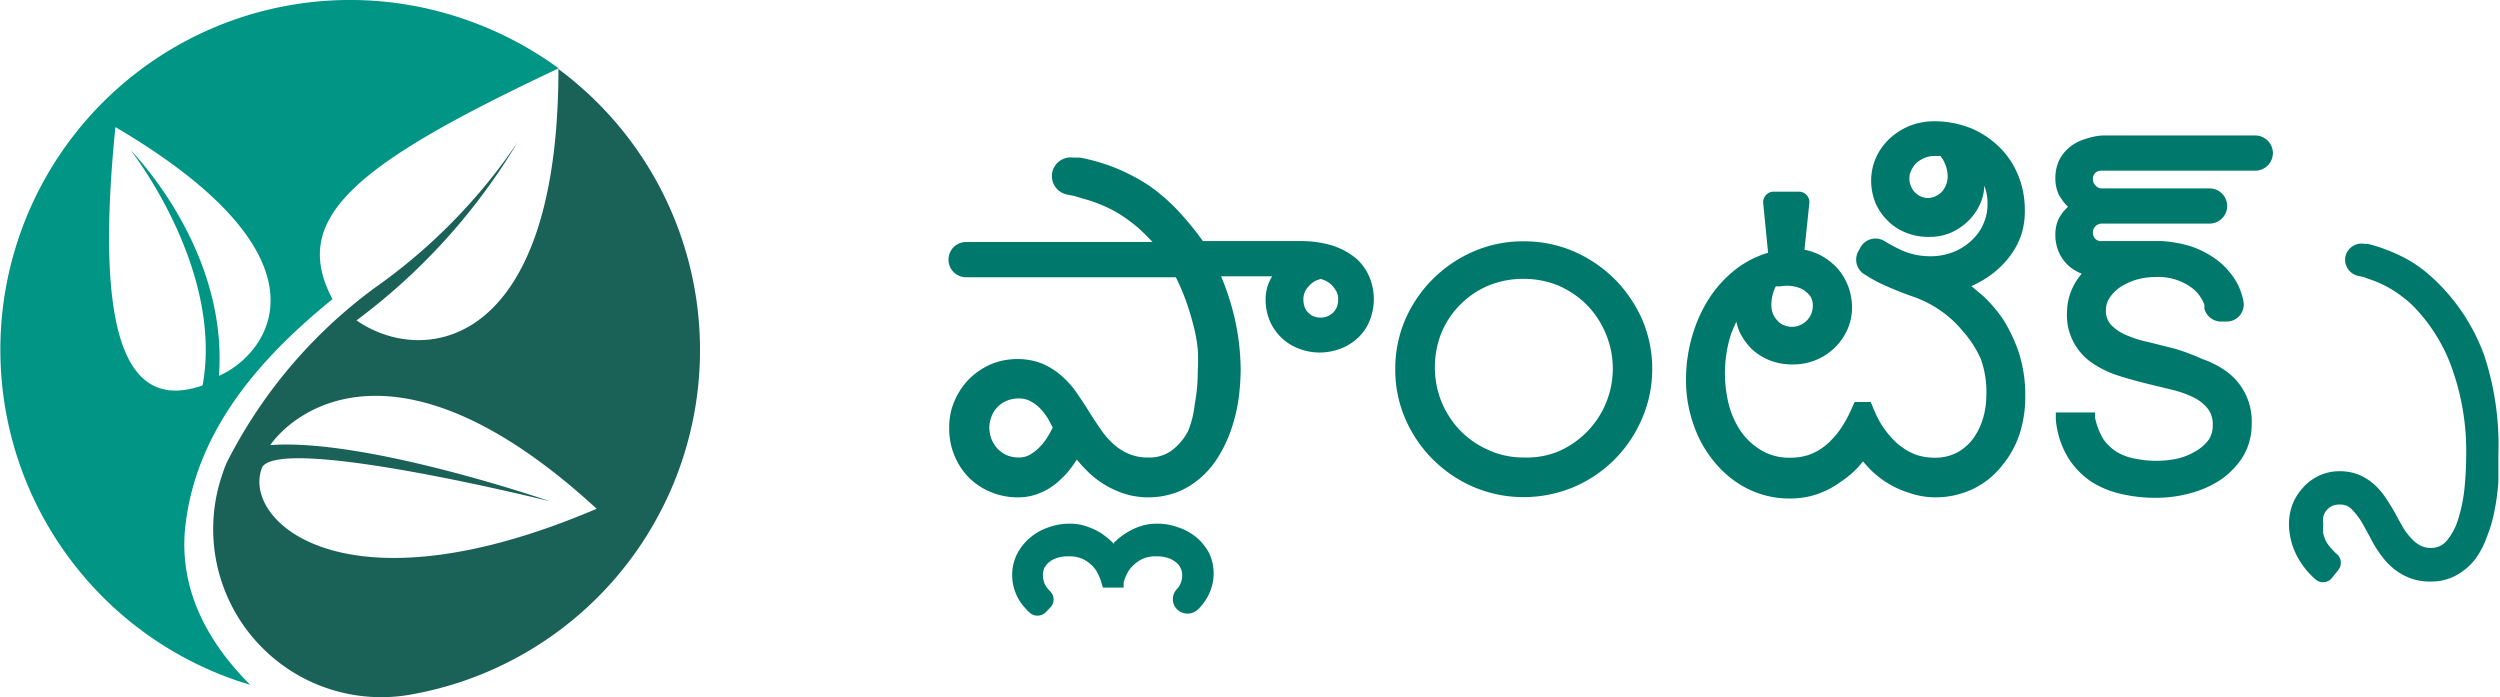 <svg id="Ebene_1" data-name="Ebene 1" xmlns="http://www.w3.org/2000/svg" viewBox="0 0 107.22 29.9"><defs><style>.cls-1{fill:#1a6158;}.cls-2{fill:#009585;}.cls-3{fill:#00786b;}</style></defs><title>logo-horizontal-color-te</title><path class="cls-1" d="M24,3c0,12-5.79,12.78-8.66,10.78a26.38,26.38,0,0,0,6.91-7.64,24.15,24.15,0,0,1-6.12,6.24,21.12,21.12,0,0,0-6.35,7.49h0a5.37,5.37,0,0,0-.21.56,7.21,7.21,0,0,0,8.25,9.37h0A15,15,0,0,0,24,3ZM11.31,20.05c1-1.33,12.33,1.49,12.33,1.49s-7.88-2.72-12-2.41c1.08-1.53,5.59-5,14,2.73C14.65,26.55,10.33,22.27,11.31,20.05Z" transform="translate(-0.05 -0.04)"/><path class="cls-2" d="M.85,10.25a15,15,0,0,0,9.42,19l.51.16c-2-2-3-4.23-2.8-6.61.41-4.4,3.45-7.59,6.33-9.93-1.86-3.5,1-5.8,9.7-9.9A15.23,15.23,0,0,0,19.87.83,15,15,0,0,0,.85,10.25Zm8.59,5.91c.41-5.48-3.79-9.68-3.79-9.68s4,5.06,3.09,10.09C5.87,17.57,4,15.4,5,5.49,14.7,11.2,11.53,15.24,9.44,16.16Z" transform="translate(-0.05 -0.04)"/><path class="cls-3" d="M58.22,11.13a3.14,3.14,0,0,0-1-.55,4.59,4.59,0,0,0-1.42-.2H51.64a12.79,12.79,0,0,0-1-1.23A7.83,7.83,0,0,0,49.33,8a8.26,8.26,0,0,0-1.68-.85,8.66,8.66,0,0,0-1.27-.35l-.29,0a.81.81,0,0,0-.92.68h0a.81.81,0,0,0,.63.9l.3.06.65.19a6.27,6.27,0,0,1,1.18.51,6.55,6.55,0,0,1,1,.73c.18.17.37.35.55.55h-8a.75.75,0,0,0-.75.75h0a.75.75,0,0,0,.75.76h9a10.11,10.11,0,0,1,.43,1c.13.37.24.73.33,1.09a6.52,6.52,0,0,1,.18,1,7.44,7.44,0,0,1,0,.91,7.74,7.74,0,0,1-.13,1.45A4.24,4.24,0,0,1,51,18.54a2.51,2.51,0,0,1-.71.83,1.62,1.62,0,0,1-1,.29,2,2,0,0,1-.84-.16,2.28,2.28,0,0,1-.66-.43,3.32,3.32,0,0,1-.54-.63c-.17-.24-.34-.5-.5-.76s-.35-.54-.52-.79a4,4,0,0,0-.64-.72,3.1,3.1,0,0,0-.83-.53,2.83,2.83,0,0,0-1.09-.2,2.9,2.9,0,0,0-1.14.23,3.13,3.13,0,0,0-.92.63,3.09,3.09,0,0,0-.62.93,2.77,2.77,0,0,0-.23,1.14,3,3,0,0,0,.85,2.16,2.89,2.89,0,0,0,.95.62,3,3,0,0,0,1.17.22,2.32,2.32,0,0,0,.65-.09,3.13,3.13,0,0,0,.56-.23,3.28,3.28,0,0,0,.47-.33c.13-.12.26-.24.37-.36a4.57,4.57,0,0,0,.45-.61c.11.13.22.26.34.38a4.11,4.11,0,0,0,.75.63,4,4,0,0,0,.91.44,3.36,3.36,0,0,0,1.06.17,3.51,3.51,0,0,0,1.24-.22,3.4,3.4,0,0,0,1-.61,3.76,3.76,0,0,0,.77-.91,5.59,5.59,0,0,0,.54-1.13,7.26,7.26,0,0,0,.32-1.28,10.1,10.1,0,0,0,.1-1.35A10.34,10.34,0,0,0,53,13.68a11,11,0,0,0-.58-1.79h2.19a2.28,2.28,0,0,0-.17.35,1.77,1.77,0,0,0-.11.63,2.32,2.32,0,0,0,.21,1,2.2,2.2,0,0,0,.54.72,2.25,2.25,0,0,0,.75.43,2.49,2.49,0,0,0,1.64,0,2.25,2.25,0,0,0,.75-.43,2.07,2.07,0,0,0,.54-.72,2.48,2.48,0,0,0,0-2A2.23,2.23,0,0,0,58.22,11.13Zm-.78,1.74a.91.91,0,0,1-.06.35.7.7,0,0,1-.17.24.82.82,0,0,1-.24.15.8.8,0,0,1-.57,0,.61.61,0,0,1-.23-.15.63.63,0,0,1-.16-.23,1,1,0,0,1-.06-.36.78.78,0,0,1,.08-.35,1.24,1.24,0,0,1,.22-.28,1.06,1.06,0,0,1,.27-.18L56.7,12l.18.07a1.06,1.06,0,0,1,.27.18,1.21,1.21,0,0,1,.21.28A.67.67,0,0,1,57.44,12.87ZM45.2,18.37a3.79,3.79,0,0,1-.18.34,2.48,2.48,0,0,1-.34.46,1.92,1.92,0,0,1-.44.36.92.92,0,0,1-.49.13,1.31,1.31,0,0,1-.55-.11,1.35,1.35,0,0,1-.4-.3,1.52,1.52,0,0,1-.24-.41,1.55,1.55,0,0,1-.08-.47,1.41,1.41,0,0,1,.08-.43,1.18,1.18,0,0,1,.64-.7,1.31,1.31,0,0,1,.55-.11,1,1,0,0,1,.5.12,1.62,1.62,0,0,1,.44.34A2.66,2.66,0,0,1,45,18Z" transform="translate(-0.05 -0.04)"/><path class="cls-3" d="M51.38,23.1a2.44,2.44,0,0,0-.79-.44,2.58,2.58,0,0,0-.92-.16,2.19,2.19,0,0,0-.77.13,2.8,2.8,0,0,0-.6.3,3.11,3.11,0,0,0-.47.38l0,.06-.06-.06a3.58,3.58,0,0,0-.46-.38,2.74,2.74,0,0,0-.62-.3,2.09,2.09,0,0,0-.76-.13,2.58,2.58,0,0,0-.92.16,2.39,2.39,0,0,0-.78.44,2.25,2.25,0,0,0-.56.7,2,2,0,0,0-.21.92,2.1,2.1,0,0,0,.06.48,2.26,2.26,0,0,0,.19.49,2,2,0,0,0,.32.44,1.42,1.42,0,0,0,.25.24l0,0a.51.51,0,0,0,.62-.07l.19-.2a.49.49,0,0,0,0-.7h0a1.24,1.24,0,0,1-.21-.27.89.89,0,0,1-.1-.44.72.72,0,0,1,.06-.29.88.88,0,0,1,.19-.24,1.06,1.06,0,0,1,.35-.19,1.53,1.53,0,0,1,.51-.07,1.38,1.38,0,0,1,.61.12,1.53,1.53,0,0,1,.42.31,1.17,1.17,0,0,1,.24.37,1.51,1.51,0,0,1,.13.34l.06.2h.89l0-.21a1.7,1.7,0,0,1,.12-.33,1.21,1.21,0,0,1,.25-.37,1.53,1.53,0,0,1,.42-.31,1.38,1.38,0,0,1,.61-.12,1.51,1.51,0,0,1,.5.07,1.06,1.06,0,0,1,.35.19.61.61,0,0,1,.19.24.59.59,0,0,1,.07.29.85.85,0,0,1-.22.61v0a.62.62,0,0,0,0,.87l0,0a.64.64,0,0,0,.82.07l.1-.08.08-.09a2.31,2.31,0,0,0,.32-.45,2.26,2.26,0,0,0,.19-.49,2.1,2.1,0,0,0,.06-.48,2,2,0,0,0-.21-.92A2.37,2.37,0,0,0,51.38,23.1Z" transform="translate(-0.05 -0.04)"/><path class="cls-3" d="M69.29,12a5.74,5.74,0,0,0-1.75-1.18,5.35,5.35,0,0,0-2.14-.43,5.28,5.28,0,0,0-2.14.43,5.62,5.62,0,0,0-2.94,2.92,5.35,5.35,0,0,0-.43,2.14A5.28,5.28,0,0,0,60.32,18a5.59,5.59,0,0,0,2.94,2.93,5.45,5.45,0,0,0,2.14.43,5.53,5.53,0,0,0,2.14-.43A5.53,5.53,0,0,0,70.47,18a5.29,5.29,0,0,0,.44-2.14,5.36,5.36,0,0,0-.44-2.14A5.82,5.82,0,0,0,69.29,12ZM65.4,19.66a3.55,3.55,0,0,1-1.49-.31,3.83,3.83,0,0,1-1.22-.83,4,4,0,0,1-.81-1.23,4,4,0,0,1,0-3,3.78,3.78,0,0,1,2-2A3.93,3.93,0,0,1,65.4,12a3.88,3.88,0,0,1,1.49.29,3.92,3.92,0,0,1,1.21.82,3.88,3.88,0,0,1,.81,1.22,3.87,3.87,0,0,1-2,5.06A3.55,3.55,0,0,1,65.4,19.66Z" transform="translate(-0.05 -0.04)"/><path class="cls-3" d="M86,13.8a5.82,5.82,0,0,0-.88-1.05l-.52-.44a4.53,4.53,0,0,0,.75-.42,3.93,3.93,0,0,0,.86-.81,3.35,3.35,0,0,0,.54-1A3.46,3.46,0,0,0,86.89,9a3.88,3.88,0,0,0-.26-1.38,3.57,3.57,0,0,0-.77-1.21,3.91,3.91,0,0,0-1.23-.85,4.28,4.28,0,0,0-1.69-.32,2.94,2.94,0,0,0-.89.16,2.8,2.8,0,0,0-.85.49,2.54,2.54,0,0,0-.64.8,2.44,2.44,0,0,0-.26,1.13,2.54,2.54,0,0,0,.14.8,2.26,2.26,0,0,0,.46.77,2.31,2.31,0,0,0,.78.58,2.57,2.57,0,0,0,1.12.23,2.29,2.29,0,0,0,.94-.19,2.57,2.57,0,0,0,.74-.51A2.33,2.33,0,0,0,85,8.72,1.87,1.87,0,0,0,85.15,8a2,2,0,0,1,.14.81,2,2,0,0,1-.16.79,2,2,0,0,1-.48.71,2.42,2.42,0,0,1-.78.52,2.66,2.66,0,0,1-1.05.2,3,3,0,0,1-1.22-.26,6.94,6.94,0,0,1-.71-.38h0a.74.74,0,0,0-1.06.28l-.07.13a.74.74,0,0,0,.24,1l.1.06a5.76,5.76,0,0,0,.61.34,14.74,14.74,0,0,0,1.41.57,4.82,4.82,0,0,1,1.11.56,4.77,4.77,0,0,1,1,.91A4.67,4.67,0,0,1,85,15.43,4.13,4.13,0,0,1,85.24,17a3.54,3.54,0,0,1-.13.94,2.94,2.94,0,0,1-.4.86,2.09,2.09,0,0,1-.69.63,2,2,0,0,1-1,.24,2.45,2.45,0,0,1-.74-.11,2.33,2.33,0,0,1-.61-.31,2.41,2.41,0,0,1-.48-.42,4.18,4.18,0,0,1-.39-.49,4,4,0,0,1-.27-.48c-.07-.16-.14-.3-.18-.42l-.07-.16h-.69l-.07.16c-.05.11-.11.25-.19.41a5,5,0,0,1-.28.49,3.25,3.25,0,0,1-.38.49,2.83,2.83,0,0,1-.48.43,2.4,2.4,0,0,1-.6.3,2.45,2.45,0,0,1-.74.11,2.34,2.34,0,0,1-1.25-.31,2.84,2.84,0,0,1-.88-.81,3.7,3.7,0,0,1-.52-1.14,5.52,5.52,0,0,1,.1-3.07c.07-.17.14-.34.22-.5a2.25,2.25,0,0,0,.13.42,2.66,2.66,0,0,0,.51.73,2.43,2.43,0,0,0,.78.5,2.63,2.63,0,0,0,1,.18,2.54,2.54,0,0,0,1.84-.76,2.54,2.54,0,0,0,.52-.78,2.32,2.32,0,0,0,.18-.89,2.62,2.62,0,0,0-.15-.88,2.52,2.52,0,0,0-.45-.78,2.63,2.63,0,0,0-.73-.58,2.59,2.59,0,0,0-.71-.25l.21-2a.45.45,0,0,0-.44-.49H76.12a.45.45,0,0,0-.45.49l.21,2.13a4.31,4.31,0,0,0-1.24.6,5.07,5.07,0,0,0-1.19,1.21,6,6,0,0,0-.79,1.65,6.58,6.58,0,0,0-.3,2,5.67,5.67,0,0,0,.33,1.93,5,5,0,0,0,.91,1.61A4.34,4.34,0,0,0,75,21a4,4,0,0,0,1.83.42,3.5,3.5,0,0,0,1.19-.2A3.76,3.76,0,0,0,79,20.7a4.2,4.2,0,0,0,.71-.59l.24-.28.25.28a4.2,4.2,0,0,0,.71.59,4,4,0,0,0,1,.47,3.4,3.4,0,0,0,1.18.2A3.74,3.74,0,0,0,84.69,21a3.51,3.51,0,0,0,1.23-1,4.1,4.1,0,0,0,.75-1.36,5.23,5.23,0,0,0,.24-1.59,6,6,0,0,0-.27-1.87A6.87,6.87,0,0,0,86,13.8ZM83.58,7.55A1,1,0,0,1,83.5,8a.93.93,0,0,1-.2.3,1.11,1.11,0,0,1-.27.17.75.75,0,0,1-.59,0,.78.78,0,0,1-.24-.16A.74.74,0,0,1,82,8a.73.73,0,0,1-.06-.3.74.74,0,0,1,.08-.35,1.14,1.14,0,0,1,.22-.32,1.28,1.28,0,0,1,.36-.22,1.06,1.06,0,0,1,.45-.08h.22a1.17,1.17,0,0,1,.2.34A1.36,1.36,0,0,1,83.58,7.55Zm-5.86,5.24a.86.86,0,0,1,.08.36,1.1,1.1,0,0,1-.07.36,1,1,0,0,1-.2.29,1,1,0,0,1-.29.19.87.87,0,0,1-.67,0,.67.67,0,0,1-.28-.19.93.93,0,0,1-.2-.3,1,1,0,0,1-.07-.4,1.79,1.79,0,0,1,.19-.78l.2,0a1.57,1.57,0,0,1,.76.05.94.94,0,0,1,.34.19A.9.9,0,0,1,77.72,12.79Z" transform="translate(-0.05 -0.04)"/><path class="cls-3" d="M89.49,6a1.9,1.9,0,0,0-.65.33,1.75,1.75,0,0,0-.47.57,1.8,1.8,0,0,0-.17.79,1.69,1.69,0,0,0,.13.66,2.12,2.12,0,0,0,.3.44l.11.12-.1.1a1.82,1.82,0,0,0-.31.44,1.62,1.62,0,0,0-.13.64,1.84,1.84,0,0,0,.18.83,1.77,1.77,0,0,0,.46.58,2.15,2.15,0,0,0,.49.28,2.59,2.59,0,0,0-.37.56,2.52,2.52,0,0,0-.26,1.08,2.47,2.47,0,0,0,1.1,2.2,4.26,4.26,0,0,0,1.07.52c.37.12.77.23,1.16.33l1.15.28a4.5,4.5,0,0,1,.94.33,1.82,1.82,0,0,1,.62.49,1.11,1.11,0,0,1,.21.73,1.07,1.07,0,0,1-.18.61,1.83,1.83,0,0,1-.55.48,2.79,2.79,0,0,1-.79.32,4.43,4.43,0,0,1-1.81,0,2.22,2.22,0,0,1-.77-.28,2,2,0,0,1-.58-.54,2.9,2.9,0,0,1-.37-.95l0-.21H88.22l0,.3a3.78,3.78,0,0,0,.51,1.61,3.41,3.41,0,0,0,1,1.05,4,4,0,0,0,1.32.54,6.41,6.41,0,0,0,1.46.16,5.47,5.47,0,0,0,1.52-.21,4.25,4.25,0,0,0,1.31-.6,3.37,3.37,0,0,0,.93-1,2.66,2.66,0,0,0,.35-1.35A2.64,2.64,0,0,0,95.58,16a4,4,0,0,0-1.07-.56A9.28,9.28,0,0,0,93.34,15l-1.15-.29a4.81,4.81,0,0,1-1-.32,1.86,1.86,0,0,1-.62-.44.87.87,0,0,1-.2-.62.93.93,0,0,1,.16-.52,1.68,1.68,0,0,1,.46-.46,2.81,2.81,0,0,1,.7-.32,3.12,3.12,0,0,1,.82-.11,2.42,2.42,0,0,1,1.51.44,1.58,1.58,0,0,1,.57.75.76.76,0,0,1,0,.16.74.74,0,0,0,.7.56h.26a.73.73,0,0,0,.72-.85h0a2.91,2.91,0,0,0-.26-.77,3.22,3.22,0,0,0-.85-1A4.08,4.08,0,0,0,94,10.6a5.47,5.47,0,0,0-1.22-.22H90.19a.35.35,0,0,1-.28-.1.39.39,0,0,1-.1-.27.38.38,0,0,1,.38-.38h4.62a.76.76,0,0,0,.76-.76h0a.76.76,0,0,0-.76-.75H90.19A.32.32,0,0,1,89.93,8a.37.37,0,0,1-.12-.27.36.36,0,0,1,.1-.27s.08-.1.28-.1h6.58a.76.76,0,0,0,.76-.75h0a.76.76,0,0,0-.76-.76H90.21A2.84,2.84,0,0,0,89.49,6Z" transform="translate(-0.05 -0.04)"/><path class="cls-3" d="M106.6,15.3a8.43,8.43,0,0,0-2.11-3.24c-.13-.12-.28-.26-.48-.42a5.61,5.61,0,0,0-.72-.48,7,7,0,0,0-1-.45,5.63,5.63,0,0,0-.69-.21l-.13,0a.71.71,0,0,0-.83.54h0a.71.71,0,0,0,.54.83l.23.05.31.11a4.69,4.69,0,0,1,.78.35,4.31,4.31,0,0,1,.61.41,3.88,3.88,0,0,1,.46.4,7.28,7.28,0,0,1,1.65,2.67,10.54,10.54,0,0,1,.6,3.71,14.68,14.68,0,0,1-.08,1.48,6.86,6.86,0,0,1-.28,1.31,2.61,2.61,0,0,1-.49.89.86.86,0,0,1-.66.29,1,1,0,0,1-.47-.11,1.48,1.48,0,0,1-.39-.32,2.4,2.4,0,0,1-.35-.47c-.11-.2-.23-.4-.34-.61s-.25-.42-.38-.62a3,3,0,0,0-.48-.57,2.29,2.29,0,0,0-.64-.42,2.11,2.11,0,0,0-.85-.17,2.06,2.06,0,0,0-.94.21,2.11,2.11,0,0,0-.68.53,2.25,2.25,0,0,0-.43.71,2.44,2.44,0,0,0-.14.79,3,3,0,0,0,.35,1.41,3.51,3.51,0,0,0,.8,1h0a.49.49,0,0,0,.69-.07l.28-.35a.49.49,0,0,0-.06-.67l-.06-.05-.17-.18a2,2,0,0,1-.24-.32,2.19,2.19,0,0,1-.12-.33,2.5,2.5,0,0,1,0-.42,1,1,0,0,1,0-.3.68.68,0,0,1,.13-.27.71.71,0,0,1,.23-.19.73.73,0,0,1,.35-.07.67.67,0,0,1,.48.17,3.21,3.21,0,0,1,.44.55c.14.24.28.5.43.78a4.67,4.67,0,0,0,.55.84,2.72,2.72,0,0,0,.8.67,2.34,2.34,0,0,0,1.2.29,2.19,2.19,0,0,0,1.1-.27,2.61,2.61,0,0,0,.8-.68,3.75,3.75,0,0,0,.52-1,5.79,5.79,0,0,0,.32-1.12,9.45,9.45,0,0,0,.16-1.19c0-.4,0-.79,0-1.16A12.29,12.29,0,0,0,106.6,15.3Z" transform="translate(-0.05 -0.04)"/></svg>